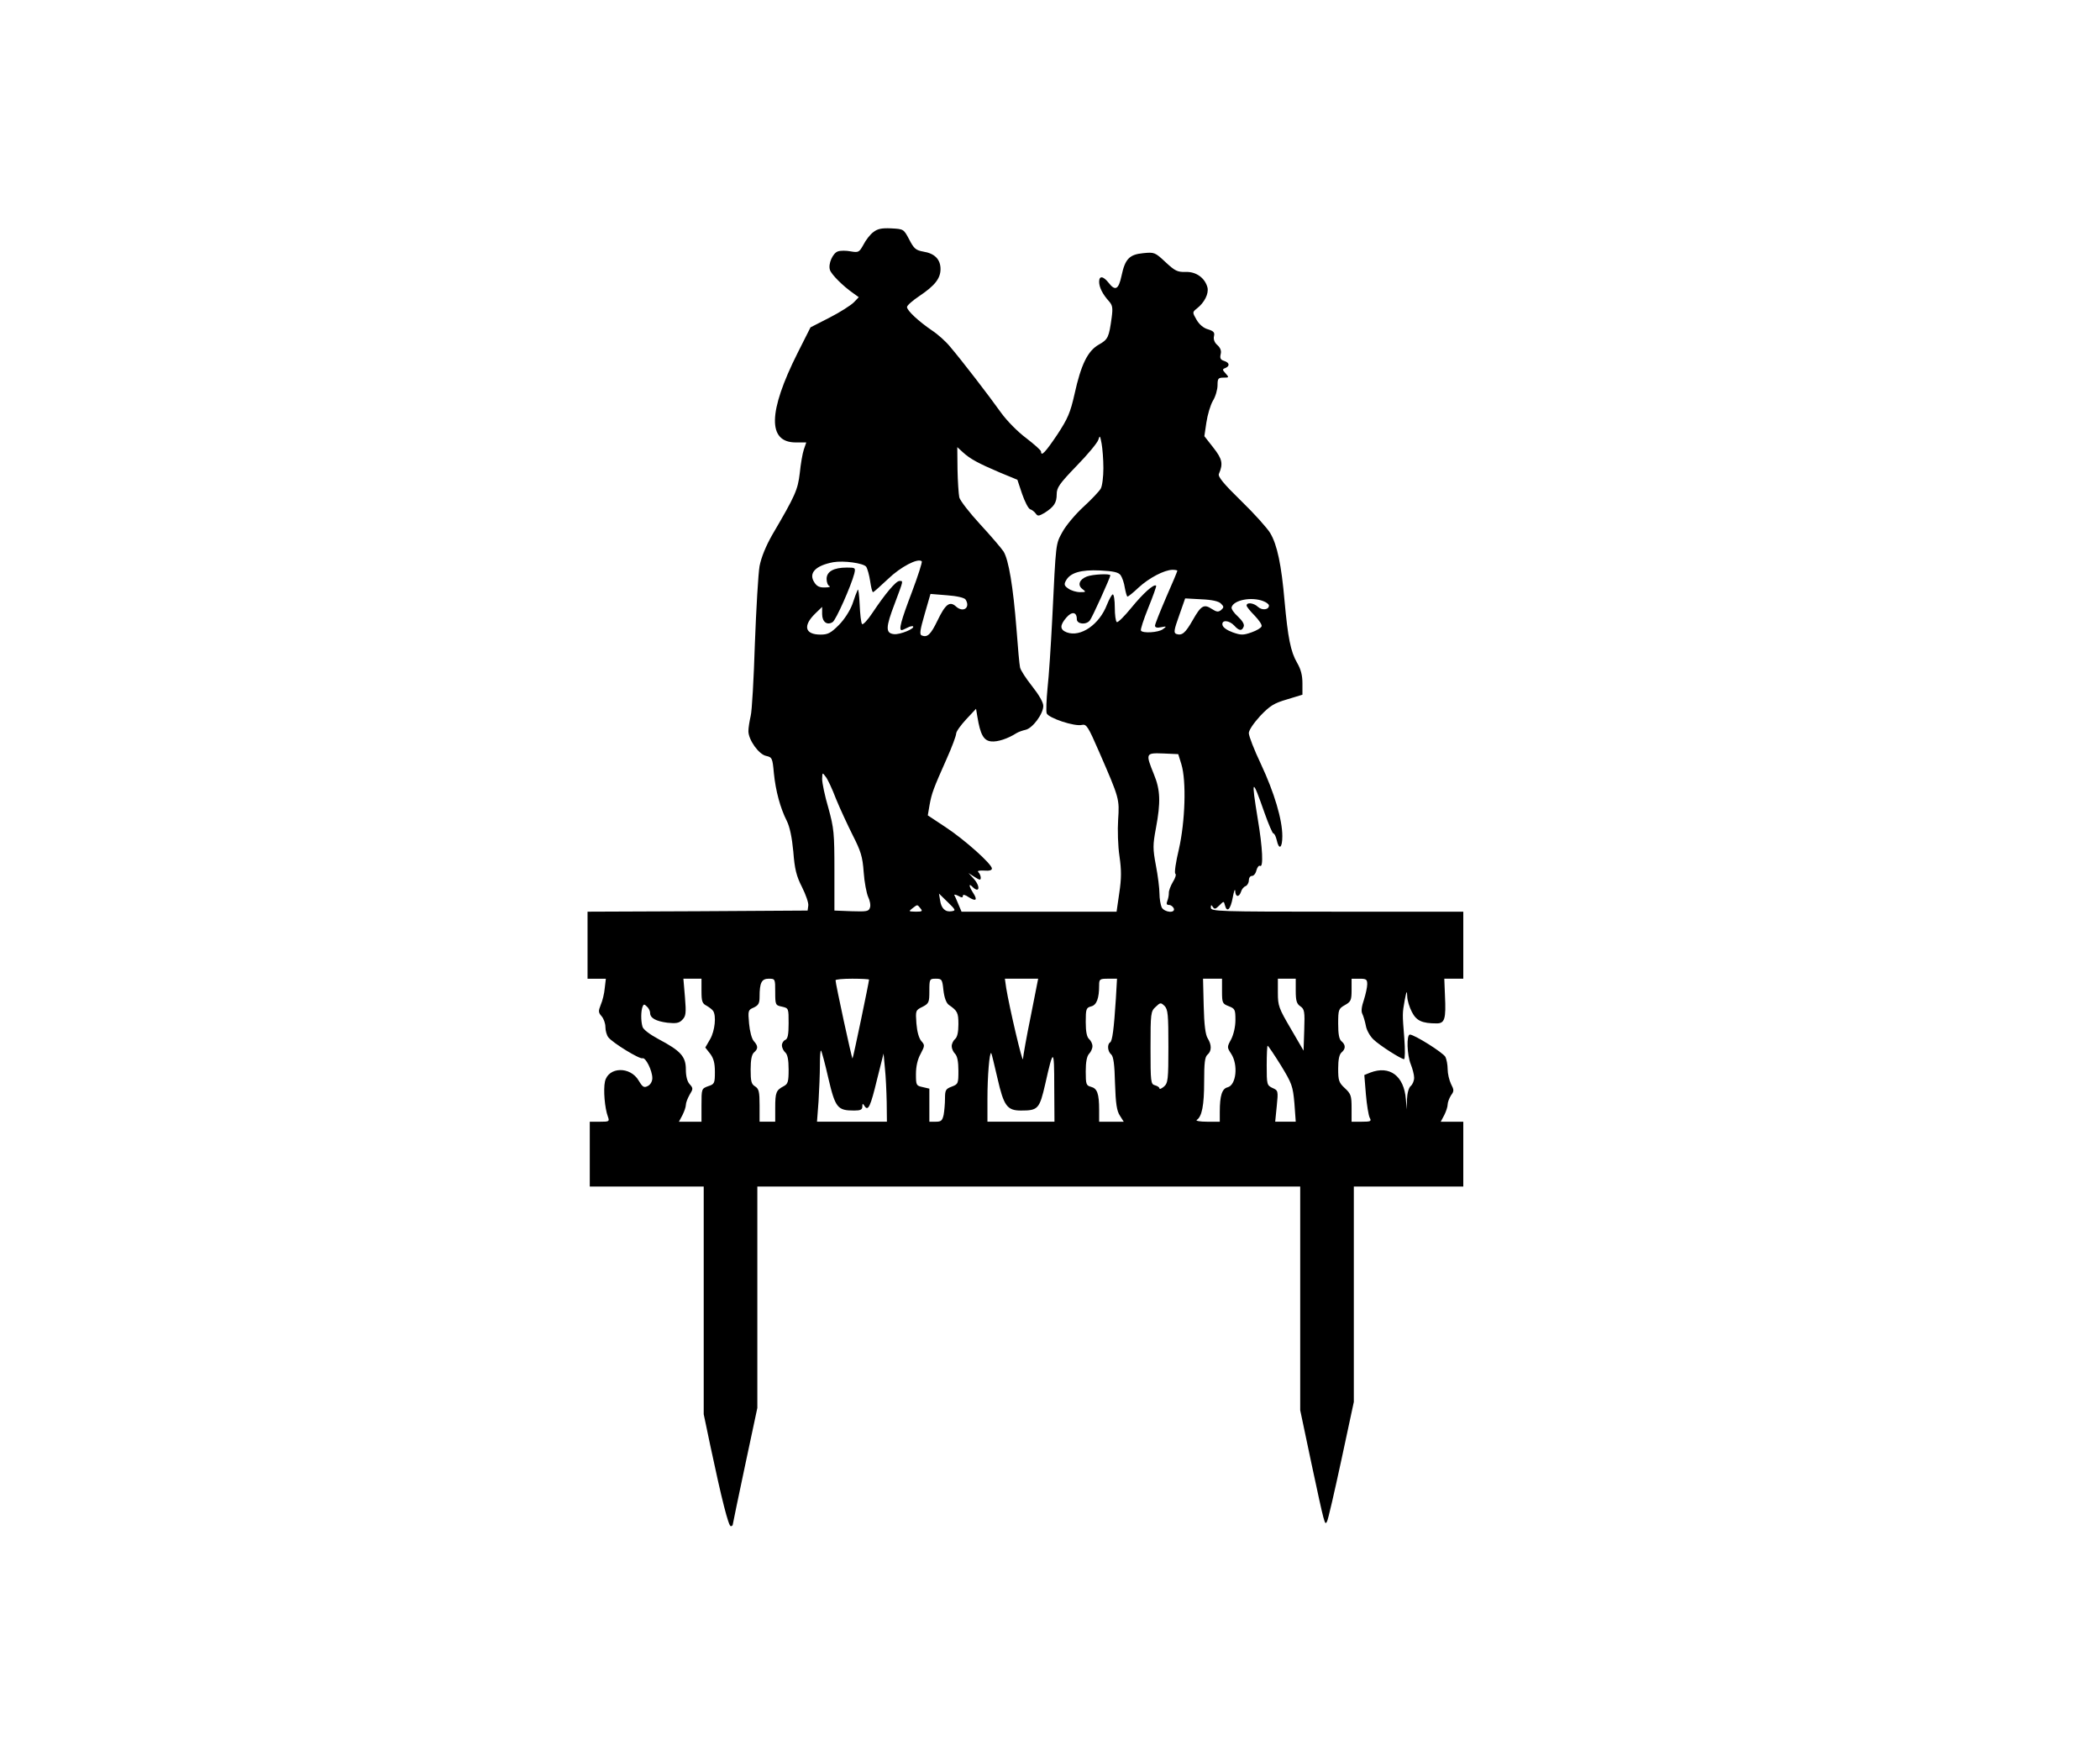 <?xml version="1.0" encoding="UTF-8" standalone="yes"?>
<svg version="1.0" xmlns="http://www.w3.org/2000/svg" width="940" height="788" viewBox="0 0 940 788" preserveAspectRatio="xMidYMid meet">
  <g transform="translate(0,788) scale(0.1,-0.1)" fill="#000000" stroke="none">
    <path d="M3909 6841 c-14 -10 -34 -36 -44 -56 -19 -34 -22 -36 -57 -30 -20 4
-46 4 -57 0 -23 -7 -45 -56 -36 -83 6 -20 58 -72 104 -104 l25 -18 -22 -23
c-13 -13 -61 -44 -108 -68 l-86 -44 -58 -115 c-132 -263 -135 -400 -8 -400
l47 0 -11 -32 c-6 -18 -14 -65 -18 -105 -9 -75 -19 -99 -123 -276 -29 -51 -49
-100 -57 -140 -6 -34 -15 -190 -21 -347 -5 -157 -13 -303 -19 -325 -5 -22 -10
-52 -10 -67 0 -39 47 -105 80 -111 26 -6 28 -10 34 -77 8 -80 29 -157 58 -214
13 -26 23 -73 29 -137 6 -79 14 -110 39 -159 17 -34 30 -71 28 -83 l-3 -22
-492 -3 -493 -2 0 -150 0 -150 41 0 41 0 -5 -42 c-2 -24 -10 -57 -18 -75 -11
-28 -11 -34 4 -51 9 -10 17 -32 17 -48 0 -17 6 -37 13 -46 19 -25 140 -99 153
-94 14 5 44 -55 44 -89 0 -14 -8 -29 -20 -35 -17 -9 -23 -6 -41 24 -38 65
-136 62 -151 -4 -8 -37 -1 -119 13 -157 8 -22 6 -23 -36 -23 l-45 0 0 -145 0
-145 255 0 255 0 0 -510 0 -509 30 -143 c50 -236 81 -358 91 -358 5 0 9 3 9 7
0 3 25 122 55 264 l55 258 0 495 0 496 1215 0 1215 0 0 -500 0 -501 50 -237
c60 -280 60 -280 70 -261 5 8 33 131 64 274 l56 261 0 482 0 482 245 0 245 0
0 145 0 145 -50 0 -51 0 16 30 c8 16 15 37 15 47 0 10 7 28 15 41 14 19 14 24
0 51 -8 17 -15 46 -15 66 0 20 -5 45 -10 55 -10 19 -139 100 -159 100 -16 0
-13 -92 4 -133 8 -20 15 -47 15 -60 0 -14 -7 -30 -15 -37 -9 -7 -16 -32 -17
-59 l-1 -46 -4 45 c-8 105 -72 153 -159 120 l-27 -11 7 -86 c4 -48 12 -95 17
-105 9 -16 5 -18 -36 -18 l-45 0 0 61 c0 55 -3 64 -30 89 -27 25 -30 34 -30
88 0 41 5 63 15 72 19 16 19 34 0 50 -11 9 -15 32 -15 79 0 63 2 67 30 83 27
15 30 22 30 68 l0 50 35 0 c31 0 35 -3 35 -25 0 -13 -7 -45 -15 -70 -10 -29
-13 -51 -7 -62 5 -10 12 -34 16 -54 3 -19 19 -47 34 -61 28 -27 124 -88 137
-88 4 0 5 42 1 93 -9 112 -9 110 2 172 8 41 10 44 11 17 0 -18 10 -50 21 -71
20 -39 45 -51 111 -51 36 0 42 20 37 124 l-3 76 43 0 42 0 0 150 0 150 -565 0
c-531 0 -565 1 -565 18 0 13 2 14 9 3 7 -11 12 -10 29 7 20 20 20 20 25 1 9
-35 25 -20 35 34 5 28 10 42 11 30 1 -28 17 -30 26 -4 3 11 12 22 20 25 8 3
15 15 15 26 0 11 6 20 14 20 8 0 17 11 20 25 4 14 11 23 16 20 16 -10 12 80
-10 210 -30 184 -26 188 30 28 18 -51 36 -93 40 -93 5 0 11 -14 15 -30 10 -46
25 -36 25 18 0 74 -36 195 -96 323 -30 63 -54 125 -54 138 0 13 21 44 51 77
44 46 62 57 120 74 l69 21 0 51 c0 36 -7 63 -24 92 -29 50 -41 112 -56 276
-14 162 -33 252 -64 304 -13 22 -72 88 -131 145 -78 76 -104 108 -99 120 20
46 15 67 -25 118 l-40 51 9 61 c5 34 18 78 29 97 12 19 21 51 21 70 0 30 3 34
27 34 25 0 25 1 9 19 -15 16 -15 19 -1 24 21 9 19 24 -6 32 -16 5 -19 12 -15
30 4 15 -1 28 -15 41 -13 11 -18 26 -15 39 4 17 -1 23 -26 31 -20 5 -40 22
-52 43 -19 33 -19 34 1 50 35 27 54 67 48 94 -11 43 -51 72 -98 70 -37 -1 -48
5 -90 44 -47 44 -50 45 -100 40 -62 -6 -81 -26 -97 -102 -13 -61 -28 -69 -58
-30 -24 30 -42 32 -42 4 0 -25 16 -56 43 -86 17 -19 19 -30 13 -75 -12 -87
-16 -97 -57 -120 -50 -28 -80 -89 -109 -221 -19 -84 -30 -110 -78 -183 -52
-77 -72 -99 -72 -75 0 6 -30 32 -66 60 -38 28 -87 78 -113 114 -54 76 -175
233 -227 294 -19 24 -56 57 -82 74 -60 41 -112 89 -112 105 0 7 25 29 55 49
70 47 95 79 95 121 0 43 -26 70 -77 78 -33 6 -42 13 -63 54 -25 47 -25 47 -81
50 -43 2 -61 -2 -80 -17z m1030 -1056 c0 -38 -5 -80 -12 -92 -7 -12 -41 -48
-77 -81 -36 -33 -78 -83 -94 -112 -31 -57 -29 -41 -46 -390 -6 -118 -15 -257
-21 -309 -5 -52 -7 -103 -4 -113 7 -21 126 -61 159 -52 19 4 27 -8 76 -121 91
-209 91 -210 85 -303 -3 -45 -1 -119 6 -164 9 -63 9 -99 -1 -165 l-12 -83
-347 0 -347 0 -14 33 c-7 17 -15 36 -18 40 -2 5 5 4 17 -2 16 -9 21 -9 21 0 0
7 10 5 26 -6 33 -21 41 -13 20 19 -19 30 -21 45 -4 28 33 -33 38 1 6 36 l-23
25 28 -18 c22 -14 27 -15 27 -3 0 8 -5 19 -10 24 -7 7 1 9 25 8 22 -2 35 1 35
9 0 20 -122 129 -207 185 l-80 53 8 47 c10 54 17 72 76 205 24 53 43 105 43
114 0 9 20 37 45 64 l44 47 6 -36 c13 -79 28 -107 62 -110 28 -3 74 12 113 37
8 5 27 12 41 15 31 7 79 71 79 107 0 16 -20 50 -50 88 -27 34 -52 72 -54 84
-3 12 -10 90 -16 172 -15 190 -35 310 -58 347 -10 15 -57 70 -105 122 -47 51
-89 105 -93 120 -3 15 -7 71 -8 126 l-1 99 25 -23 c33 -30 68 -49 164 -90 l80
-33 21 -63 c12 -35 28 -66 36 -69 8 -2 19 -11 25 -19 9 -13 14 -12 40 3 42 27
54 45 54 83 0 30 12 47 89 127 49 50 92 102 97 116 7 22 8 21 15 -16 4 -22 8
-71 8 -110z m-1062 -441 c6 -9 14 -38 18 -65 4 -27 9 -49 13 -49 3 0 33 27 67
59 56 54 134 95 151 79 3 -3 -17 -66 -45 -140 -48 -126 -59 -168 -45 -168 3 0
14 5 26 11 11 6 22 8 25 6 10 -10 -59 -38 -85 -35 -39 4 -38 30 3 137 40 107
39 101 21 101 -16 0 -65 -59 -121 -143 -21 -32 -42 -54 -46 -50 -5 5 -9 44
-11 88 -2 44 -6 73 -9 65 -4 -8 -15 -37 -24 -65 -11 -29 -36 -68 -60 -92 -36
-36 -49 -43 -82 -43 -71 0 -80 40 -23 95 l30 29 0 -32 c0 -35 22 -52 47 -36
15 9 83 163 97 217 6 26 5 27 -33 27 -60 0 -91 -18 -91 -51 0 -15 6 -30 13
-32 6 -3 -3 -6 -20 -6 -24 -1 -37 5 -48 23 -27 41 5 75 85 90 46 8 134 -4 147
-20z m1139 -38 c7 -10 16 -35 19 -57 4 -21 9 -39 12 -39 3 0 26 18 50 41 47
43 114 78 151 79 12 0 22 -2 22 -4 0 -3 -22 -56 -50 -119 -27 -63 -50 -120
-50 -127 0 -8 9 -11 27 -7 26 5 26 4 8 -9 -20 -15 -91 -19 -98 -6 -3 4 12 50
33 102 21 52 37 96 35 99 -10 9 -58 -34 -111 -99 -31 -38 -60 -67 -65 -64 -5
3 -9 32 -9 65 0 32 -4 59 -9 59 -4 0 -16 -21 -26 -46 -34 -89 -118 -147 -180
-124 -31 12 -32 31 -2 66 25 29 47 26 47 -7 0 -22 41 -27 58 -6 10 11 92 193
92 202 0 9 -79 5 -105 -5 -34 -13 -43 -39 -20 -56 17 -13 17 -14 -11 -14 -16
0 -40 7 -52 16 -18 12 -20 19 -11 35 19 36 67 50 153 46 61 -3 82 -8 92 -21z
m-694 -109 c23 -36 -10 -61 -43 -31 -28 25 -47 11 -83 -64 -30 -62 -45 -76
-70 -66 -11 4 -8 23 13 96 l26 90 74 -6 c43 -3 78 -11 83 -19z m1143 -18 c14
-14 14 -17 1 -29 -13 -10 -20 -9 -42 5 -35 23 -48 15 -85 -50 -33 -58 -48 -71
-74 -62 -12 5 -10 18 13 82 l27 77 72 -4 c49 -2 78 -9 88 -19z m189 11 c14 -5
26 -14 26 -20 0 -19 -30 -23 -49 -6 -19 18 -51 22 -51 6 0 -5 16 -25 36 -45
19 -20 34 -41 31 -48 -2 -7 -22 -19 -45 -27 -37 -13 -47 -13 -84 0 -25 9 -44
22 -46 33 -5 24 30 22 53 -3 22 -24 34 -25 42 -4 4 10 -6 26 -26 45 -18 16
-31 35 -28 42 10 32 89 47 141 27z m-366 -730 c23 -75 17 -257 -11 -380 -14
-58 -21 -107 -16 -110 5 -3 0 -20 -11 -37 -10 -17 -19 -40 -18 -50 0 -10 -3
-26 -7 -35 -5 -13 -3 -18 8 -18 8 0 17 -7 21 -15 9 -23 -41 -19 -54 4 -5 11
-10 39 -10 62 0 23 -7 80 -16 126 -14 75 -14 91 0 166 22 117 20 172 -9 242
-38 94 -37 96 42 93 l67 -3 14 -45z m-1546 -155 c18 -44 52 -117 75 -163 36
-71 44 -95 49 -165 3 -45 13 -95 20 -111 8 -16 12 -38 8 -48 -5 -17 -15 -18
-82 -16 l-77 3 0 180 c0 166 -2 188 -27 279 -16 54 -28 112 -28 130 1 29 1 30
15 11 9 -10 30 -55 47 -100z m518 -503 c-29 -5 -47 13 -52 49 l-5 30 39 -38
c36 -35 37 -38 18 -41z m-140 13 c11 -13 8 -15 -21 -15 -32 1 -33 1 -15 15 24
18 21 18 36 0z m-980 -370 c0 -46 3 -56 23 -66 12 -7 25 -17 29 -23 15 -22 8
-89 -13 -126 l-22 -38 22 -28 c15 -20 21 -41 21 -81 0 -51 -2 -55 -30 -64 -30
-11 -30 -12 -30 -85 l0 -74 -50 0 -51 0 16 30 c8 16 15 36 15 45 0 10 8 30 17
46 16 26 16 29 0 47 -11 12 -17 36 -17 66 0 58 -23 83 -123 136 -39 21 -68 43
-71 55 -8 27 -7 70 0 89 5 13 8 13 20 1 8 -7 14 -20 14 -28 0 -23 25 -37 77
-44 39 -4 53 -2 67 13 16 16 18 29 12 101 l-7 83 40 0 41 0 0 -55z m330 -4 c0
-58 1 -60 30 -66 30 -7 30 -7 30 -75 0 -51 -4 -69 -15 -74 -8 -3 -15 -14 -15
-24 0 -11 7 -25 15 -32 10 -9 15 -32 15 -76 0 -55 -3 -65 -22 -75 -34 -18 -38
-28 -38 -96 l0 -63 -35 0 -35 0 0 73 c0 61 -3 74 -20 85 -17 10 -20 23 -20 76
0 44 5 67 15 76 19 16 19 29 -1 51 -9 10 -18 44 -21 78 -5 58 -5 61 21 72 21
10 26 19 26 48 0 63 9 81 41 81 29 0 29 -1 29 -59z m420 55 c0 -10 -71 -351
-74 -353 -3 -3 -76 335 -76 350 0 4 34 7 75 7 41 0 75 -2 75 -4z m333 -48 c4
-34 13 -57 24 -65 39 -27 43 -35 43 -87 0 -35 -5 -58 -15 -66 -8 -7 -15 -21
-15 -32 0 -11 7 -26 15 -34 10 -10 15 -35 15 -76 0 -57 -1 -60 -30 -71 -27
-10 -30 -16 -30 -53 0 -23 -3 -56 -6 -73 -6 -26 -11 -31 -35 -31 l-29 0 0 74
0 74 -30 7 c-29 6 -30 9 -30 58 0 34 7 66 21 91 19 36 19 39 3 57 -11 13 -19
42 -22 79 -4 57 -4 59 27 74 29 15 31 20 31 71 0 54 1 55 29 55 27 0 29 -3 34
-52z m391 -115 c-19 -92 -34 -178 -35 -192 -1 -25 -61 231 -75 317 l-6 42 74
0 75 0 -33 -167z m381 80 c-9 -141 -16 -192 -26 -198 -14 -9 -11 -41 5 -54 10
-9 15 -44 17 -129 3 -92 8 -124 22 -145 l17 -27 -55 0 -55 0 0 53 c0 73 -9 96
-36 103 -22 6 -24 11 -24 69 0 43 5 68 15 79 8 8 15 23 15 34 0 11 -7 25 -15
32 -10 9 -15 32 -15 76 0 59 2 64 24 70 25 6 36 36 36 95 0 27 3 29 40 29 l40
0 -5 -87z m475 31 c0 -53 2 -56 30 -67 28 -11 30 -15 30 -62 0 -30 -8 -64 -19
-86 -19 -35 -19 -36 0 -65 32 -49 23 -140 -16 -150 -25 -6 -35 -37 -35 -110
l0 -44 -57 0 c-32 0 -53 4 -46 8 23 15 33 65 33 171 0 84 3 111 15 121 19 16
19 44 1 73 -10 15 -16 60 -18 145 l-3 122 43 0 42 0 0 -56z m330 2 c0 -44 4
-58 20 -69 19 -13 21 -23 18 -107 l-3 -92 -57 98 c-54 92 -58 103 -58 161 l0
63 40 0 40 0 0 -54z m-570 -249 c0 -150 -2 -164 -20 -180 -11 -9 -20 -13 -20
-8 0 5 -9 11 -20 14 -19 5 -20 14 -20 168 0 155 1 163 23 183 21 20 23 20 40
4 15 -16 17 -39 17 -181z m503 -84 c50 -82 54 -93 61 -170 l6 -83 -46 0 -46 0
7 70 c7 68 6 70 -19 81 -25 12 -26 15 -26 101 0 48 2 88 4 88 3 0 29 -39 59
-87z m-2025 -59 c31 -132 41 -144 115 -144 29 0 37 4 37 18 0 14 2 15 10 2 16
-25 27 -1 56 120 l29 115 6 -65 c4 -36 7 -104 8 -152 l1 -88 -156 0 -157 0 7
92 c3 50 6 123 6 161 0 39 2 68 5 65 3 -2 18 -58 33 -124z m757 0 c28 -123 43
-144 105 -144 77 0 83 7 109 120 36 161 40 160 40 -12 l1 -158 -150 0 -150 0
0 103 c0 100 9 211 17 204 2 -2 14 -53 28 -113z"/>
  </g>
</svg>